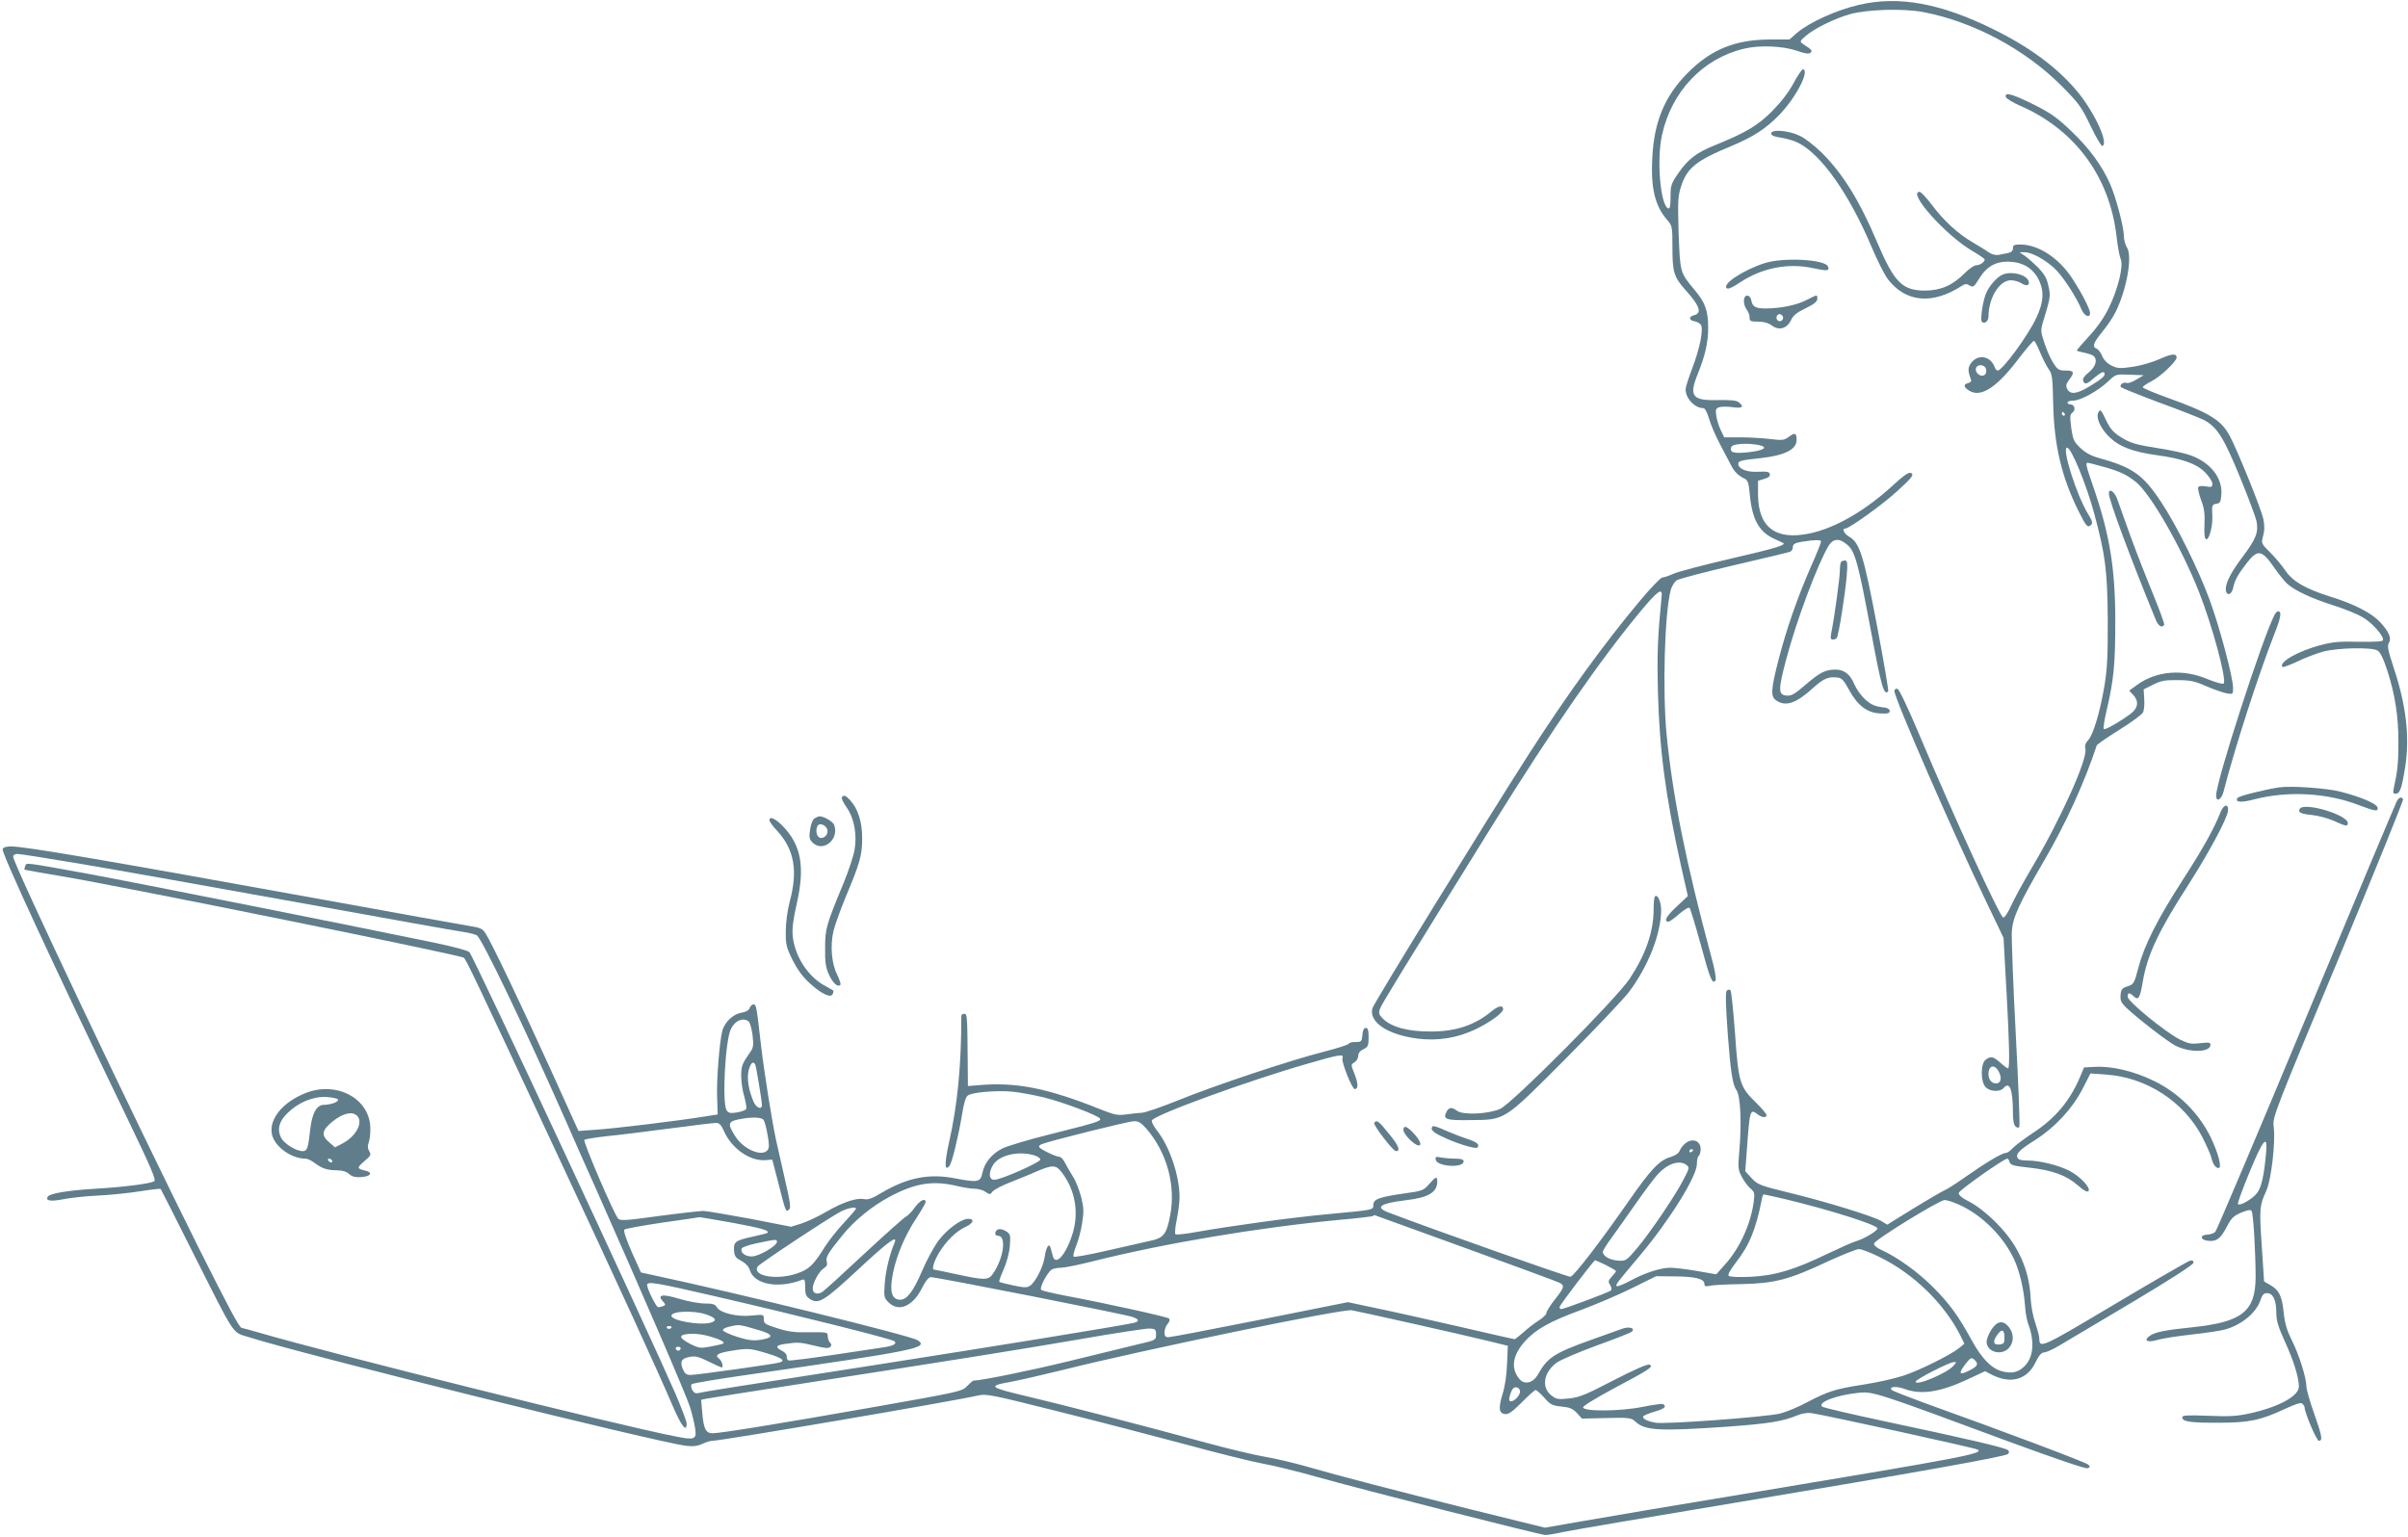 <?xml version="1.0" standalone="no"?>
<!DOCTYPE svg PUBLIC "-//W3C//DTD SVG 20010904//EN"
 "http://www.w3.org/TR/2001/REC-SVG-20010904/DTD/svg10.dtd">
<svg version="1.0" xmlns="http://www.w3.org/2000/svg"
 width="1280pt" height="817pt" viewBox="0 0 1280 817"
 preserveAspectRatio="xMidYMid meet">
<g transform="translate(0,817) scale(0.1,-0.1)"
fill="#607d8b" stroke="none">
<path d="M9881 8144 c-119 -27 -263 -93 -328 -148 l-41 -36 -102 0 c-186 0
-316 -53 -440 -179 -121 -122 -177 -257 -187 -447 -9 -162 14 -258 78 -332 28
-32 29 -35 29 -148 0 -133 8 -157 72 -229 74 -82 86 -120 43 -131 -30 -7 -28
-28 3 -32 11 -2 26 -10 32 -17 17 -21 -3 -124 -45 -234 -19 -50 -35 -100 -35
-111 0 -49 49 -100 95 -100 8 0 20 -23 30 -57 9 -31 35 -92 58 -135 23 -44 50
-94 59 -112 17 -34 37 -54 72 -71 17 -9 22 -23 27 -82 12 -132 48 -199 127
-236 26 -12 49 -23 51 -24 16 -11 -45 -29 -279 -83 -146 -34 -283 -70 -306
-81 -22 -10 -48 -19 -57 -19 -9 0 -64 -57 -122 -127 -190 -227 -388 -500 -592
-818 -214 -334 -822 -1320 -828 -1346 -19 -74 82 -141 242 -161 106 -13 208 3
307 50 77 37 146 87 146 107 0 22 -24 18 -57 -8 -93 -78 -195 -112 -333 -111
-118 0 -205 24 -250 69 -21 22 -23 29 -14 53 10 26 104 180 602 982 316 508
568 872 785 1133 85 102 114 124 110 81 -22 -226 -25 -304 -20 -513 8 -310 40
-552 123 -926 l36 -159 -62 -58 c-54 -51 -68 -78 -40 -78 5 0 30 18 56 41 27
23 50 37 55 32 5 -5 31 -92 59 -193 49 -183 63 -217 79 -192 5 8 -4 58 -21
120 -135 501 -206 852 -239 1187 -22 232 -11 643 22 768 5 20 20 44 32 52 13
8 150 44 304 80 155 36 289 68 297 71 9 3 16 14 16 24 0 21 13 26 93 36 41 4
57 3 57 -5 0 -7 -24 -67 -54 -134 -70 -160 -130 -331 -172 -495 -41 -159 -43
-195 -12 -216 49 -34 105 -16 193 64 57 52 84 64 131 58 24 -2 35 -14 64 -68
45 -82 97 -121 166 -123 38 -2 49 1 49 13 0 9 -11 16 -25 18 -53 6 -71 13
-106 44 -20 18 -45 53 -56 78 -24 56 -53 79 -100 80 -55 0 -83 -14 -161 -81
-58 -50 -75 -60 -101 -57 -44 4 -44 31 -2 190 54 206 168 510 226 606 25 40
57 42 99 6 42 -35 58 -94 128 -468 54 -289 67 -335 90 -312 3 3 -24 162 -60
352 -71 373 -91 438 -148 471 -27 16 -40 43 -20 43 20 0 189 121 266 190 91
82 103 98 81 106 -10 4 -41 -17 -88 -61 -149 -138 -310 -232 -448 -261 -181
-38 -274 32 -275 206 l0 74 33 10 c22 6 32 14 30 25 -3 13 -14 15 -61 13 -61
-4 -107 15 -107 43 0 15 19 19 124 30 123 14 186 46 186 95 0 38 -8 42 -41 18
-25 -19 -35 -20 -101 -12 -40 5 -111 9 -158 9 l-85 0 -19 40 c-10 22 -21 56
-23 76 -5 31 -2 38 16 44 12 4 44 4 72 0 51 -7 62 2 32 26 -11 10 -42 13 -107
12 -141 -4 -160 19 -111 140 38 93 55 167 55 242 0 93 -15 135 -71 202 -79 95
-78 91 -86 302 -5 167 -4 197 12 247 32 101 80 140 269 218 113 47 180 90 251
162 89 91 165 235 130 246 -5 2 -28 -31 -50 -72 -26 -49 -66 -101 -115 -151
-78 -78 -139 -114 -311 -184 -90 -36 -138 -73 -187 -145 -39 -56 -42 -66 -42
-126 0 -48 -3 -65 -12 -62 -42 14 -63 261 -33 392 51 230 217 405 435 457 83
20 203 15 279 -10 47 -17 67 -19 75 -11 11 11 9 14 -41 47 -17 12 -16 15 17
43 43 38 155 93 235 115 92 25 282 31 387 11 265 -50 541 -197 735 -391 93
-94 106 -111 155 -213 29 -61 58 -110 63 -108 35 11 -36 168 -125 280 -105
130 -254 242 -453 340 -281 139 -505 180 -716 130z m-532 -2340 c53 -11 29
-29 -53 -38 -81 -9 -104 -2 -93 28 7 17 84 22 146 10z"/>
<path d="M10662 7655 c2 -9 37 -30 78 -48 291 -127 475 -378 511 -696 6 -53
16 -106 22 -119 16 -34 -15 -161 -63 -258 -25 -52 -63 -106 -105 -151 -36 -39
-65 -73 -65 -76 0 -3 17 -8 38 -12 20 -4 43 -11 50 -17 23 -20 13 -56 -24 -87
-24 -19 -35 -35 -31 -45 9 -23 19 -20 64 19 27 23 44 31 48 24 10 -15 -8 -31
-79 -74 -67 -40 -100 -44 -117 -14 -9 18 -7 27 10 50 30 40 26 49 -19 49 -35
0 -43 5 -64 38 -14 20 -35 67 -47 104 -21 60 -22 71 -11 110 42 139 43 142 31
196 -9 43 -20 63 -57 101 -26 26 -58 54 -72 63 l-25 17 26 0 c40 1 123 -46
171 -97 44 -47 106 -144 133 -208 14 -34 45 -47 45 -19 0 22 -45 109 -97 188
-71 107 -179 177 -274 177 -32 0 -39 -3 -39 -20 0 -13 -8 -21 -25 -25 -14 -3
-36 -7 -50 -10 -16 -3 -36 2 -53 13 -15 11 -53 34 -85 53 -80 46 -156 117
-218 200 -29 38 -58 69 -65 69 -68 0 139 -232 280 -314 36 -21 66 -42 66 -45
0 -14 -25 -31 -44 -31 -12 0 -39 -19 -61 -41 -64 -65 -127 -93 -210 -94 -123
0 -165 41 -258 260 -93 219 -180 359 -291 471 -41 40 -92 80 -121 93 -60 28
-150 35 -150 11 0 -10 16 -17 53 -22 29 -5 69 -16 90 -27 124 -63 270 -270
389 -550 31 -74 71 -153 88 -175 95 -124 236 -137 393 -36 18 12 26 12 42 2
18 -11 23 -8 50 36 41 68 94 96 170 90 72 -5 124 -41 152 -106 24 -54 20 -110
-16 -188 -43 -95 -182 -284 -207 -284 -6 0 -12 8 -16 18 -21 58 -86 71 -123
25 -20 -26 -21 -43 -4 -88 5 -11 0 -18 -15 -22 -27 -7 -23 -23 10 -42 63 -35
148 23 266 181 37 48 71 87 75 86 5 -2 20 -30 33 -63 14 -33 34 -72 45 -88 19
-25 21 -44 24 -185 5 -221 45 -390 136 -572 41 -82 48 -88 67 -69 8 8 3 24
-18 57 -61 100 -141 352 -111 352 22 0 103 -197 144 -350 59 -219 70 -302 72
-560 1 -196 -3 -267 -17 -353 -24 -142 -60 -263 -87 -292 -15 -16 -19 -30 -15
-47 13 -52 -131 -373 -286 -634 -45 -76 -95 -168 -110 -202 -16 -35 -34 -62
-41 -60 -19 7 -263 538 -444 968 -65 154 -109 246 -118 248 -9 2 -16 -3 -16
-12 0 -38 306 -741 489 -1122 l91 -190 15 -270 c16 -289 19 -424 9 -424 -4 0
-22 13 -41 30 -38 34 -51 36 -78 16 -27 -20 -28 -115 -1 -145 23 -25 77 -28
96 -6 33 39 50 -7 50 -135 0 -37 5 -62 14 -69 9 -8 16 -8 20 -2 4 6 -5 228
-19 493 -14 266 -23 511 -21 546 5 74 36 143 175 382 111 190 213 413 276 606
1 6 55 43 119 83 64 40 121 81 127 93 6 11 9 43 7 71 l-3 52 50 25 c41 21 64
25 130 24 67 0 92 -5 152 -32 40 -17 89 -34 108 -38 35 -6 35 -6 35 30 0 54
-72 326 -126 471 -57 156 -177 398 -257 517 -95 144 -152 184 -330 233 -40 11
-72 28 -98 53 -35 33 -40 44 -49 107 -8 60 -7 72 7 82 18 14 11 43 -12 43 -8
0 -15 5 -15 10 0 6 14 10 30 10 39 0 133 52 186 102 41 39 41 39 115 36 l74
-3 -39 -23 c-21 -13 -44 -21 -51 -18 -18 7 -42 -11 -30 -23 6 -5 98 -42 205
-82 107 -39 211 -80 231 -90 73 -36 109 -94 196 -306 45 -109 84 -215 88 -235
11 -59 -3 -94 -76 -191 -67 -88 -97 -153 -85 -184 9 -23 30 -10 37 23 8 39 24
69 73 132 57 73 80 69 145 -26 21 -31 52 -69 67 -84 40 -37 130 -79 249 -117
55 -17 124 -45 153 -62 51 -29 116 -102 109 -123 -2 -7 -49 -9 -128 -8 -98 3
-140 -1 -200 -17 -122 -31 -230 -93 -206 -117 3 -3 38 10 79 29 40 20 102 43
138 53 78 20 254 24 287 6 15 -8 31 -40 52 -104 42 -128 61 -250 60 -387 0
-107 -5 -154 -24 -238 -6 -27 -4 -33 8 -33 24 0 33 24 52 142 25 157 6 328
-62 531 -29 88 -34 113 -25 128 16 25 2 58 -44 109 -46 50 -135 97 -270 139
-132 42 -197 80 -237 139 -18 26 -53 69 -80 95 -47 47 -48 48 -37 88 8 29 8
55 1 90 -12 55 -138 367 -179 442 -45 84 -105 121 -329 202 -73 26 -133 52
-133 56 0 5 22 20 48 33 46 23 132 105 132 125 0 23 -26 21 -88 -7 -37 -17
-102 -36 -144 -42 -68 -10 -82 -9 -113 6 -23 11 -41 29 -50 50 -8 19 -21 37
-30 40 -25 10 -18 31 30 90 25 30 56 76 69 102 60 119 93 300 62 346 -9 14
-16 41 -16 59 0 48 -43 211 -74 280 -43 97 -111 190 -206 280 -74 71 -109 96
-201 142 -114 56 -153 67 -147 40z m-104 -1453 c4 -28 -24 -40 -45 -19 -21 21
-9 49 19 45 15 -2 24 -11 26 -26z m417 -232 c3 -5 1 -10 -4 -10 -6 0 -11 5
-11 10 0 6 2 10 4 10 3 0 8 -4 11 -10z m204 -281 c88 -25 122 -40 174 -81 78
-62 242 -347 336 -585 71 -180 149 -469 131 -487 -5 -5 -42 6 -87 24 -131 55
-270 43 -373 -31 l-42 -31 21 -22 c31 -33 27 -70 -11 -99 -57 -43 -139 -90
-145 -83 -4 3 3 48 15 99 38 162 46 246 46 467 1 287 -30 472 -119 728 -36
104 -40 122 -28 122 4 0 41 -10 82 -21z m-552 -3221 c15 -31 8 -58 -16 -58
-25 0 -41 20 -41 50 0 49 36 54 57 8z"/>
<path d="M11210 5546 c0 -34 111 -334 248 -668 14 -36 34 -49 46 -30 3 5 -26
82 -63 173 -37 90 -91 229 -120 309 -28 80 -59 164 -67 188 -15 39 -44 59 -44
28z"/>
<path d="M9380 6771 c-114 -37 -225 -110 -202 -133 7 -7 29 2 72 31 115 76
253 104 384 76 81 -17 92 -16 83 8 -15 38 -238 50 -337 18z"/>
<path d="M10645 6710 c-29 -12 -72 -60 -88 -100 -17 -41 -31 -135 -23 -149 11
-17 36 0 36 25 0 100 58 194 119 194 17 0 43 -7 56 -16 27 -18 47 -11 38 12
-13 35 -91 54 -138 34z"/>
<path d="M9277 6594 c-12 -12 -8 -49 8 -70 8 -10 15 -29 15 -41 0 -20 5 -23
45 -23 31 0 55 -7 74 -21 38 -28 80 -16 102 30 11 24 32 41 77 62 45 22 62 36
62 50 0 24 2 24 -57 -6 -52 -27 -138 -45 -219 -45 -53 0 -69 10 -75 44 -4 21
-21 31 -32 20z m199 -105 c10 -17 -13 -36 -27 -22 -12 12 -4 33 11 33 5 0 12
-5 16 -11z"/>
<path d="M11155 5979 c-16 -25 8 -83 54 -129 54 -54 125 -82 256 -100 134 -18
210 -45 255 -90 22 -22 40 -50 40 -61 0 -19 -4 -20 -34 -15 -20 4 -37 2 -41
-4 -3 -6 3 -36 15 -68 17 -44 21 -74 18 -131 -2 -51 1 -75 9 -78 15 -5 35 66
33 121 -3 62 -2 64 23 68 19 3 22 10 25 50 6 87 -57 167 -160 206 -29 11 -100
27 -158 36 -140 22 -167 30 -221 65 -35 22 -53 43 -73 85 -28 59 -31 62 -41
45z"/>
<path d="M9787 5183 c-4 -3 -7 -25 -7 -47 0 -38 -31 -261 -46 -333 -5 -26 -3
-33 9 -33 9 0 18 4 21 9 10 16 44 232 52 324 6 73 4 87 -8 87 -8 0 -18 -3 -21
-7z"/>
<path d="M12091 4902 c-62 -117 -311 -885 -311 -962 0 -37 29 -22 40 23 57
224 184 617 268 832 37 93 42 125 21 125 -4 0 -13 -8 -18 -18z"/>
<path d="M12115 3984 c-73 -11 -215 -46 -221 -56 -15 -24 16 -27 92 -7 176 45
386 34 554 -32 87 -33 103 -35 98 -12 -4 20 -90 57 -197 84 -72 19 -264 32
-326 23z"/>
<path d="M4475 3931 c-3 -6 8 -29 25 -53 41 -58 57 -147 42 -229 -6 -33 -32
-110 -57 -172 -93 -224 -99 -244 -99 -347 -1 -77 3 -104 21 -143 21 -45 46
-67 60 -53 4 3 -4 27 -17 54 -29 57 -38 153 -20 230 7 31 36 112 65 182 77
184 88 223 88 315 0 86 -23 157 -65 202 -23 25 -34 28 -43 14z"/>
<path d="M12740 3909 c-6 -11 -223 -527 -481 -1147 -258 -620 -476 -1133 -483
-1141 -8 -8 -27 -14 -43 -15 -43 -2 -37 -30 7 -33 44 -4 64 12 98 77 22 43 35
56 75 73 37 15 51 17 56 8 9 -14 21 -222 21 -351 -1 -182 -71 -238 -332 -266
-154 -16 -203 -26 -232 -47 -34 -25 -10 -36 41 -21 27 8 109 21 183 29 74 8
153 20 175 26 89 24 167 88 190 155 10 30 18 39 36 39 31 0 49 -37 49 -104 0
-42 10 -75 45 -152 47 -102 75 -193 75 -241 0 -50 -107 -109 -264 -143 -64
-14 -108 -17 -218 -12 -114 4 -138 3 -138 -9 0 -22 46 -29 195 -28 160 0 222
13 352 74 59 27 84 35 92 27 6 -6 11 -14 11 -18 0 -28 64 -179 76 -179 22 0
17 26 -26 148 -22 62 -40 125 -40 140 0 46 -39 170 -77 245 -27 55 -38 91 -44
151 -9 87 -25 119 -75 146 l-29 17 -12 184 c-14 202 -12 220 22 294 28 58 52
264 41 346 -7 48 4 76 344 890 192 463 347 845 344 850 -9 15 -23 10 -34 -12z
m-695 -1876 c-11 -117 -24 -173 -46 -204 -23 -32 -95 -74 -103 -60 -3 4 25 81
62 170 74 180 98 205 87 94z"/>
<path d="M11804 3853 c-35 -88 -91 -190 -200 -359 -138 -214 -205 -348 -237
-468 -22 -85 -25 -89 -58 -100 -29 -9 -34 -16 -37 -46 -2 -29 3 -41 30 -67 61
-58 223 -183 263 -203 78 -38 185 -35 185 5 0 13 -9 14 -55 9 -46 -6 -62 -3
-107 19 -76 38 -278 203 -278 227 0 24 8 25 32 3 25 -23 33 -11 48 77 24 143
84 271 245 520 108 169 203 346 208 389 4 40 -22 36 -39 -6z"/>
<path d="M12225 3870 c-12 -19 5 -27 64 -33 33 -3 85 -17 117 -31 65 -30 74
-31 74 -12 0 44 -232 113 -255 76z"/>
<path d="M4328 3818 c-9 -7 -19 -34 -22 -60 -6 -39 -4 -50 13 -67 56 -56 144
17 115 94 -7 17 -54 45 -77 45 -7 0 -20 -6 -29 -12z m66 -50 c14 -23 -3 -53
-30 -53 -20 0 -31 33 -20 61 7 19 35 14 50 -8z"/>
<path d="M4090 3809 c0 -7 18 -32 41 -56 91 -99 111 -212 67 -376 -13 -50 -21
-112 -21 -159 -1 -69 3 -85 36 -152 26 -51 54 -90 92 -124 62 -57 112 -80 122
-56 3 8 4 16 2 18 -2 1 -25 15 -51 29 -86 50 -152 153 -164 258 -4 40 1 85 21
174 45 197 24 312 -75 414 -39 40 -70 53 -70 30z"/>
<path d="M14 3656 c-7 -19 257 -590 671 -1449 115 -239 146 -310 135 -317 -21
-13 -160 -31 -314 -40 -147 -9 -241 -25 -252 -42 -14 -22 14 -27 81 -14 39 8
124 17 190 20 66 3 166 14 223 23 56 9 104 14 106 12 2 -2 78 -152 169 -334
230 -456 210 -426 293 -452 286 -92 2176 -561 2333 -580 36 -4 60 -1 85 11 19
9 42 16 53 16 48 0 1279 210 1413 241 41 10 75 3 425 -85 209 -52 515 -132
680 -176 165 -45 347 -90 405 -101 58 -10 188 -42 290 -71 238 -67 1189 -309
1215 -309 11 0 54 7 95 16 41 9 451 79 910 155 968 162 1440 246 1454 260 6 6
7 13 0 20 -13 13 -224 62 -639 150 -187 40 -344 76 -350 82 -24 23 80 62 195
73 76 8 94 2 792 -257 248 -91 414 -148 425 -144 14 6 15 9 2 20 -13 12 -445
175 -869 327 -90 33 -169 64 -174 69 -18 18 25 22 67 6 88 -33 189 -18 335 50
l94 44 36 -19 c101 -51 188 -26 232 66 18 37 31 52 46 53 11 0 49 17 85 39 35
21 209 124 387 230 203 121 322 198 322 208 0 10 -6 14 -20 10 -11 -3 -191
-107 -401 -232 -393 -234 -398 -236 -399 -179 0 11 -10 47 -21 80 -12 33 -23
91 -25 133 -7 153 -68 286 -184 401 -45 46 -100 89 -138 109 -44 22 -62 38
-60 49 3 15 240 182 258 182 4 0 10 -8 12 -18 4 -16 22 -21 106 -30 125 -14
196 -41 257 -94 31 -28 50 -37 56 -31 16 16 -45 80 -102 109 -59 30 -158 54
-222 54 -33 0 -49 5 -53 15 -9 22 10 41 97 96 104 67 194 164 248 268 l43 84
84 -6 c215 -15 414 -145 511 -333 22 -44 44 -92 48 -109 7 -33 22 -55 38 -55
20 0 -2 82 -44 168 -63 126 -169 232 -299 295 -106 52 -223 80 -314 75 l-58
-3 -21 -50 c-54 -128 -131 -220 -253 -300 -47 -31 -94 -67 -106 -80 -12 -14
-29 -25 -37 -25 -20 0 -111 -55 -216 -129 -44 -31 -93 -63 -110 -70 -16 -7
-91 -51 -166 -97 l-137 -85 -33 20 c-45 26 -295 103 -493 151 -151 37 -163 42
-195 76 l-34 37 7 91 c17 241 18 243 60 211 24 -18 46 -19 46 -3 0 6 -25 36
-56 66 -86 84 -93 107 -111 365 -9 122 -20 226 -24 232 -6 5 -13 5 -20 -2 -8
-8 -6 -72 5 -229 15 -201 26 -272 46 -299 22 -30 29 -177 15 -330 -7 -81 -6
-95 13 -130 11 -22 31 -50 45 -62 22 -18 25 -27 20 -65 -14 -119 -72 -250
-152 -339 l-48 -54 -104 18 c-57 10 -120 17 -140 17 -52 0 -135 -27 -211 -68
-37 -20 -70 -33 -74 -30 -7 8 -4 12 124 164 155 184 302 420 302 485 0 21 4
41 10 44 5 3 10 20 10 36 0 41 -38 59 -75 35 -14 -9 -30 -28 -35 -41 -6 -16
-23 -28 -52 -37 -58 -17 -103 -65 -220 -233 -151 -217 -291 -399 -310 -403
-13 -2 -730 251 -968 342 -73 28 -45 48 93 65 121 14 167 42 167 100 0 29 -8
26 -44 -15 -29 -33 -36 -36 -131 -49 -133 -19 -165 -30 -165 -61 0 -27 6 -26
-240 -49 -187 -17 -514 -62 -695 -94 -60 -11 -113 -17 -117 -13 -4 4 -1 39 7
77 8 39 15 93 15 120 0 114 -53 271 -121 356 -17 22 -29 45 -26 52 11 29 514
212 828 302 172 50 194 53 185 29 -7 -18 51 -164 65 -164 20 0 19 28 0 78 -21
52 -21 52 -1 64 11 7 20 23 20 35 0 14 10 27 28 35 24 12 27 19 27 63 0 38 -4
50 -15 50 -10 0 -16 -12 -18 -37 -3 -36 -5 -38 -38 -38 -19 0 -34 -4 -34 -9 0
-4 -57 -23 -127 -41 -176 -44 -596 -184 -783 -261 -85 -34 -171 -64 -190 -65
-19 -1 -57 -5 -85 -9 -43 -6 -61 -2 -130 25 -288 116 -456 149 -660 130 l-50
-4 -1 129 c-2 251 -3 255 -19 255 -8 0 -15 -5 -15 -11 0 -268 -20 -471 -66
-676 -24 -109 -23 -154 3 -121 14 17 48 159 67 273 9 59 19 93 31 101 23 17
152 28 238 20 40 -4 115 -18 168 -31 107 -27 291 -97 297 -113 4 -13 -18 -20
-268 -83 -113 -28 -226 -62 -252 -75 -56 -28 -95 -76 -106 -130 -10 -49 -24
-52 -144 -29 -139 27 -253 5 -391 -76 -51 -31 -74 -39 -95 -34 -39 8 -113 -17
-201 -68 -42 -25 -101 -52 -131 -62 l-55 -17 -215 42 c-118 22 -231 41 -250
42 -19 0 -126 -12 -238 -27 -174 -24 -205 -26 -216 -14 -23 25 -188 411 -180
419 5 4 61 13 124 20 63 6 214 25 335 41 120 16 229 29 242 29 16 0 27 -11 41
-43 41 -93 138 -161 220 -155 l37 3 32 -123 c40 -158 40 -157 57 -143 11 9 7
37 -21 158 -18 82 -40 177 -48 213 -21 97 -63 358 -80 505 -24 209 -25 215
-40 215 -7 0 -16 -8 -20 -19 -4 -12 -19 -21 -43 -25 -44 -7 -88 -48 -102 -94
-15 -55 -32 -263 -28 -357 l3 -90 -70 -11 c-127 -21 -478 -64 -575 -70 l-95
-7 -149 329 c-154 339 -310 666 -344 720 -18 28 -27 32 -98 43 -44 7 -386 69
-761 137 -1182 214 -1590 284 -1666 284 -23 0 -40 -5 -43 -14z m428 -81 c177
-30 694 -122 1148 -204 454 -82 848 -153 875 -156 28 -4 58 -12 69 -17 26 -14
250 -481 476 -992 31 -72 103 -234 160 -361 241 -543 479 -1095 498 -1156 11
-36 23 -86 27 -112 9 -61 -1 -65 -113 -42 -297 58 -1826 439 -2205 550 -48 14
-89 25 -92 25 -12 0 -68 105 -230 428 -345 692 -985 2040 -985 2077 0 9 9 15
24 15 13 0 170 -25 348 -55z m3536 -834 c8 -5 17 -37 22 -72 6 -52 5 -68 -9
-88 -48 -69 -51 -78 -51 -132 0 -30 7 -79 16 -108 8 -29 13 -59 11 -66 -3 -7
-25 -15 -48 -19 -35 -6 -46 -4 -56 10 -26 35 -8 376 23 435 22 43 61 60 92 40z
m36 -229 c5 -9 36 -193 36 -217 0 -28 -31 -15 -45 19 -27 65 -36 125 -25 167
10 37 23 49 34 31z m44 -295 c6 -7 16 -43 22 -80 10 -53 9 -71 0 -82 -31 -37
-128 5 -171 73 -46 72 -41 82 41 95 54 9 98 6 108 -6z m2037 -49 c108 -126
156 -300 125 -461 -19 -100 -35 -120 -111 -135 -35 -8 -138 -31 -229 -52 -91
-21 -169 -35 -173 -31 -4 4 2 29 13 56 11 27 26 81 32 121 10 61 9 83 -5 140
-10 37 -29 87 -45 111 -15 24 -34 57 -42 73 -8 16 -21 30 -29 30 -19 0 -99 39
-107 51 -3 5 3 12 13 16 46 18 462 122 490 122 25 1 39 -8 68 -41z m2905 -112
c0 -3 -4 -8 -10 -11 -5 -3 -10 -1 -10 4 0 6 5 11 10 11 6 0 10 -2 10 -4z
m-3507 -27 c20 -5 37 -16 37 -24 0 -14 -199 -103 -241 -107 -32 -4 -37 35 -10
79 32 51 131 75 214 52z m3471 -52 c17 -13 17 -17 -13 -74 -42 -84 -177 -283
-248 -368 -59 -69 -60 -70 -104 -67 -44 4 -79 24 -79 47 0 6 21 40 47 75 26
36 85 119 131 185 46 66 98 135 116 154 51 55 113 75 150 48z m-3320 -40 c71
-93 92 -211 58 -324 -36 -117 -94 -180 -107 -116 -4 15 -9 34 -11 41 -8 25
-23 1 -30 -46 -7 -55 -50 -139 -79 -158 -17 -11 -32 -10 -89 2 -39 8 -72 17
-74 19 -3 3 8 32 23 66 16 37 30 87 33 125 4 58 3 63 -20 78 -14 9 -33 14 -42
10 -20 -8 -21 -34 -1 -34 46 0 31 -118 -27 -202 -24 -35 -43 -35 -192 -3 -64
14 -118 25 -121 25 -13 0 -2 40 24 85 37 64 94 120 143 142 42 19 51 43 15 43
-38 0 -114 -56 -159 -117 -24 -32 -63 -105 -87 -161 -47 -109 -80 -152 -116
-152 -46 0 -58 45 -38 143 20 97 66 204 125 292 26 40 48 78 48 84 0 24 -30 9
-57 -28 -15 -22 -37 -44 -48 -50 -11 -5 -110 -94 -220 -196 -110 -103 -210
-194 -222 -202 -28 -19 -53 -10 -53 17 0 30 35 93 60 108 15 9 19 19 15 33 -8
23 7 48 81 139 65 81 158 157 254 208 134 72 230 87 355 57 33 -8 76 -15 95
-15 20 0 46 -7 59 -17 22 -15 25 -15 37 2 8 10 51 33 96 50 46 18 110 44 143
59 80 34 99 33 129 -7z m3844 -142 c230 -55 492 -137 492 -156 0 -13 -71 -55
-111 -67 -19 -5 -86 -35 -149 -65 -181 -88 -285 -119 -413 -125 -62 -3 -112
-1 -118 5 -6 6 8 31 37 69 73 93 108 178 140 342 2 12 7 22 9 22 3 0 54 -11
113 -25z m924 -29 c122 -54 237 -169 294 -291 29 -62 52 -159 58 -245 2 -36
10 -78 16 -95 36 -94 30 -178 -16 -226 -33 -35 -70 -44 -124 -29 -55 15 -107
69 -160 166 -70 128 -118 194 -204 280 -80 81 -192 161 -274 198 -28 13 -42
25 -40 35 4 20 346 230 375 231 12 0 46 -11 75 -24z m-5862 -22 c0 -4 -29 -37
-63 -74 -35 -37 -81 -95 -103 -130 -60 -96 -83 -118 -146 -140 -109 -38 -243
-14 -210 37 11 16 401 274 446 294 41 19 76 24 76 13z m3239 -209 c264 -96
490 -179 501 -185 28 -15 26 -24 -25 -89 -25 -31 -45 -64 -45 -72 0 -8 -19
-26 -43 -41 -23 -15 -60 -43 -81 -63 -22 -19 -42 -35 -45 -35 -3 0 -132 29
-286 65 -154 35 -352 80 -440 98 l-160 34 -465 -93 c-256 -51 -475 -93 -487
-93 -18 -1 -23 5 -23 26 0 14 8 35 17 45 10 11 13 22 7 28 -9 9 -331 80 -549
121 -66 13 -124 26 -130 31 -12 10 33 96 57 109 9 5 31 9 48 9 17 0 93 15 168
34 382 96 881 180 1316 221 94 8 172 18 175 20 2 3 5 5 7 5 1 0 219 -79 483
-175z m-3895 134 c157 -29 198 -41 185 -54 -3 -2 -38 -11 -79 -20 -90 -19
-102 -28 -98 -74 2 -30 9 -39 39 -55 23 -12 39 -30 45 -49 23 -76 151 -100
278 -51 13 5 16 -1 16 -40 0 -37 4 -48 25 -62 46 -30 75 -12 257 157 158 147
212 187 193 142 -27 -65 -47 -149 -52 -215 -5 -72 -4 -78 20 -102 54 -53 128
-22 177 74 19 39 36 60 48 60 32 0 1015 -194 1070 -211 39 -13 41 -25 5 -33
-92 -19 -719 -121 -1358 -221 -780 -121 -917 -143 -952 -151 -15 -4 -25 1 -33
16 -7 13 -8 26 -3 31 5 5 148 29 319 53 884 128 943 140 881 181 -37 24 -960
251 -1411 347 l-59 13 -49 109 c-29 66 -45 113 -39 119 5 5 96 21 202 37 107
15 196 28 198 29 2 0 80 -13 175 -30z m236 -101 c0 -22 -97 -78 -134 -78 -35
0 -61 20 -54 42 3 7 40 20 84 29 101 21 104 21 104 7z m5865 -83 c178 -88 339
-245 425 -414 l22 -45 -28 -23 c-46 -37 -213 -120 -300 -148 -43 -14 -136 -35
-207 -46 -150 -23 -188 -35 -301 -94 -46 -25 -111 -52 -143 -60 -69 -18 -610
-58 -662 -49 -46 8 -73 22 -66 34 3 5 30 16 60 25 53 15 66 27 45 40 -5 3 -55
-4 -110 -15 -120 -24 -315 -25 -315 -2 0 8 77 54 170 104 185 98 208 113 182
123 -9 4 -83 -28 -189 -83 -148 -77 -182 -91 -238 -97 -57 -6 -68 -4 -92 15
-56 43 -44 122 26 175 19 14 114 55 212 91 98 35 183 69 188 74 20 20 -15 29
-53 15 -20 -7 -93 -33 -162 -58 -196 -70 -233 -94 -283 -183 -25 -46 -71 -58
-98 -27 -49 57 -39 127 28 202 58 64 133 106 297 166 78 29 200 81 271 116
l129 64 101 -1 c108 -1 156 -13 156 -40 0 -13 6 -15 28 -10 15 4 92 8 172 9
175 4 251 24 459 122 75 34 147 63 161 64 14 1 65 -19 115 -44z m-1458 -41
c29 -15 53 -29 53 -32 0 -3 -10 -16 -22 -29 -19 -21 -21 -27 -9 -45 7 -11 9
-24 4 -29 -9 -9 -250 -99 -265 -99 -4 0 -8 5 -8 11 0 10 181 247 189 249 2 0
28 -12 58 -26z m-4739 -165 c442 -102 945 -228 957 -240 14 -14 -8 -25 -64
-33 -25 -4 -145 -22 -266 -40 -121 -18 -226 -31 -233 -29 -7 3 -11 12 -10 21
2 9 -9 22 -24 30 -39 19 -35 30 15 37 69 10 79 9 155 -9 55 -14 76 -16 85 -7
8 8 8 14 -1 23 -7 7 -12 22 -12 34 0 21 -3 22 -97 21 -78 -2 -113 3 -170 21
-66 21 -73 25 -73 49 0 25 0 25 -64 19 -76 -9 -170 14 -186 45 -9 15 -22 19
-64 19 -29 0 -90 11 -136 25 -89 27 -119 22 -86 -14 15 -17 15 -19 1 -25 -9
-3 -21 -6 -26 -6 -11 0 -59 97 -59 118 0 21 42 14 358 -59z m3707 -145 c160
-36 340 -77 400 -92 l110 -27 -4 -95 c-2 -56 -11 -121 -23 -158 -24 -79 -21
-106 12 -110 19 -2 39 12 90 63 35 36 68 65 73 65 5 0 26 -19 46 -41 32 -37
43 -42 91 -47 44 -4 60 -11 82 -34 l27 -30 130 3 c121 3 132 1 153 -18 52 -49
124 -53 490 -28 218 16 295 28 374 61 23 10 52 14 74 11 79 -12 869 -185 883
-194 33 -21 -80 -42 -1173 -224 -399 -66 -816 -136 -927 -156 l-201 -35 -389
96 c-415 104 -697 177 -884 231 -64 18 -160 41 -215 50 -54 9 -196 43 -314 75
-317 87 -763 202 -945 245 -211 50 -218 56 -89 79 43 8 169 37 279 64 423 106
1479 324 1530 316 17 -3 161 -34 320 -70z m-3752 48 c53 -18 61 -33 25 -44
-58 -16 -210 11 -209 37 1 25 118 29 184 7z m275 -82 c84 -24 89 -41 16 -53
-40 -6 -65 -3 -124 15 -40 13 -75 29 -77 35 -3 7 14 16 39 21 48 11 46 11 146
-18z m-458 16 c0 -11 -19 -15 -25 -6 -3 5 1 10 9 10 9 0 16 -2 16 -4z m2575
-41 c0 -30 -1 -30 -100 -53 -55 -13 -217 -53 -360 -88 -210 -51 -469 -104
-510 -104 -4 0 -19 -13 -34 -29 -26 -28 -39 -31 -486 -110 -500 -88 -824 -141
-867 -141 -36 0 -48 24 -55 109 l-6 69 29 6 c16 3 216 35 444 70 902 140 1209
189 1535 245 187 33 356 58 375 58 32 -2 35 -5 35 -32z m-2372 -10 c58 -17 82
-30 71 -38 -5 -3 -35 -10 -67 -16 -54 -10 -62 -9 -108 14 -69 36 -64 53 16 54
22 0 61 -6 88 -14z m-155 -66 c-2 -6 -8 -10 -13 -10 -5 0 -11 4 -13 10 -2 6 4
11 13 11 9 0 15 -5 13 -11z m459 -24 c82 -25 100 -39 66 -49 -27 -8 -440 -66
-472 -66 -22 0 -31 7 -41 30 -17 41 -8 58 36 66 30 6 49 1 101 -25 35 -17 66
-31 68 -31 13 0 3 34 -12 46 -26 19 -8 31 62 42 92 15 103 14 192 -13z m6421
-37 c21 -21 13 -33 -33 -56 -51 -25 -56 -16 -19 34 29 37 34 40 52 22z m-117
-32 c-38 -40 -203 -108 -198 -81 2 12 175 101 201 103 18 2 18 0 -3 -22z
m-2301 -134 c0 -20 -29 -52 -48 -52 -10 0 -12 7 -7 27 4 16 11 33 17 40 12 15
38 6 38 -15z"/>
<path d="M134 3565 c-4 -9 -5 -17 -3 -19 2 -1 92 -17 199 -35 332 -56 2122
-419 2136 -433 14 -14 61 -112 485 -1021 335 -716 549 -1184 621 -1353 49
-115 78 -153 78 -103 0 12 -27 83 -59 158 -145 333 -1074 2327 -1096 2349 -7
8 -86 29 -176 48 -389 81 -1625 327 -1849 368 -348 63 -329 61 -336 41z"/>
<path d="M1625 2359 c-120 -47 -195 -137 -180 -217 12 -66 102 -132 179 -132
11 0 33 -11 50 -24 39 -29 64 -37 118 -38 28 0 50 -7 64 -20 16 -14 33 -18 65
-16 50 4 63 24 22 34 -47 11 -47 15 -7 50 35 29 38 35 27 53 -9 15 -10 28 -2
51 6 17 9 56 7 86 -13 150 -183 236 -343 173z m172 -35 c4 -12 -36 -27 -76
-28 -38 -1 -62 -44 -72 -131 -11 -100 -16 -115 -40 -115 -35 0 -98 39 -115 71
-22 44 -11 88 34 131 58 57 135 89 206 86 33 -2 61 -8 63 -14z m101 -86 c35
-35 -6 -111 -79 -148 l-38 -20 -30 26 c-46 38 -41 66 20 114 53 42 102 53 127
28z m-133 -238 c3 -5 2 -10 -4 -10 -5 0 -13 5 -16 10 -3 6 -2 10 4 10 5 0 13
-4 16 -10z"/>
<path d="M10585 1100 c-14 -22 -25 -50 -25 -63 0 -55 78 -77 118 -34 28 30 28
76 1 111 -31 39 -63 34 -94 -14z m70 -41 c0 -30 -3 -34 -27 -37 -33 -4 -37 17
-10 53 23 32 37 26 37 -16z"/>
<path d="M8797 3404 c-4 -4 -7 -35 -7 -68 0 -120 -42 -240 -127 -369 -71 -107
-620 -659 -688 -692 -61 -28 -198 -35 -231 -10 -26 20 -41 18 -54 -4 -22 -42
-7 -48 128 -46 186 2 172 -7 507 329 154 155 304 313 333 351 104 138 171 310
172 436 0 45 -19 87 -33 73z"/>
<path d="M7305 2200 c-7 -11 100 -150 115 -150 26 0 16 28 -35 90 -56 70 -68
79 -80 60z"/>
<path d="M7616 2182 c-15 -14 -2 -30 42 -51 76 -38 185 -72 195 -62 15 15 -1
29 -56 47 -28 9 -80 29 -114 44 -34 16 -64 26 -67 22z"/>
<path d="M7460 2162 c0 -10 15 -32 33 -50 60 -58 80 -31 23 31 -37 40 -56 47
-56 19z"/>
<path d="M7632 2004 c7 -37 148 -45 148 -9 0 11 -12 15 -44 15 -24 0 -58 3
-76 6 -28 6 -32 4 -28 -12z"/>
</g>
</svg>
